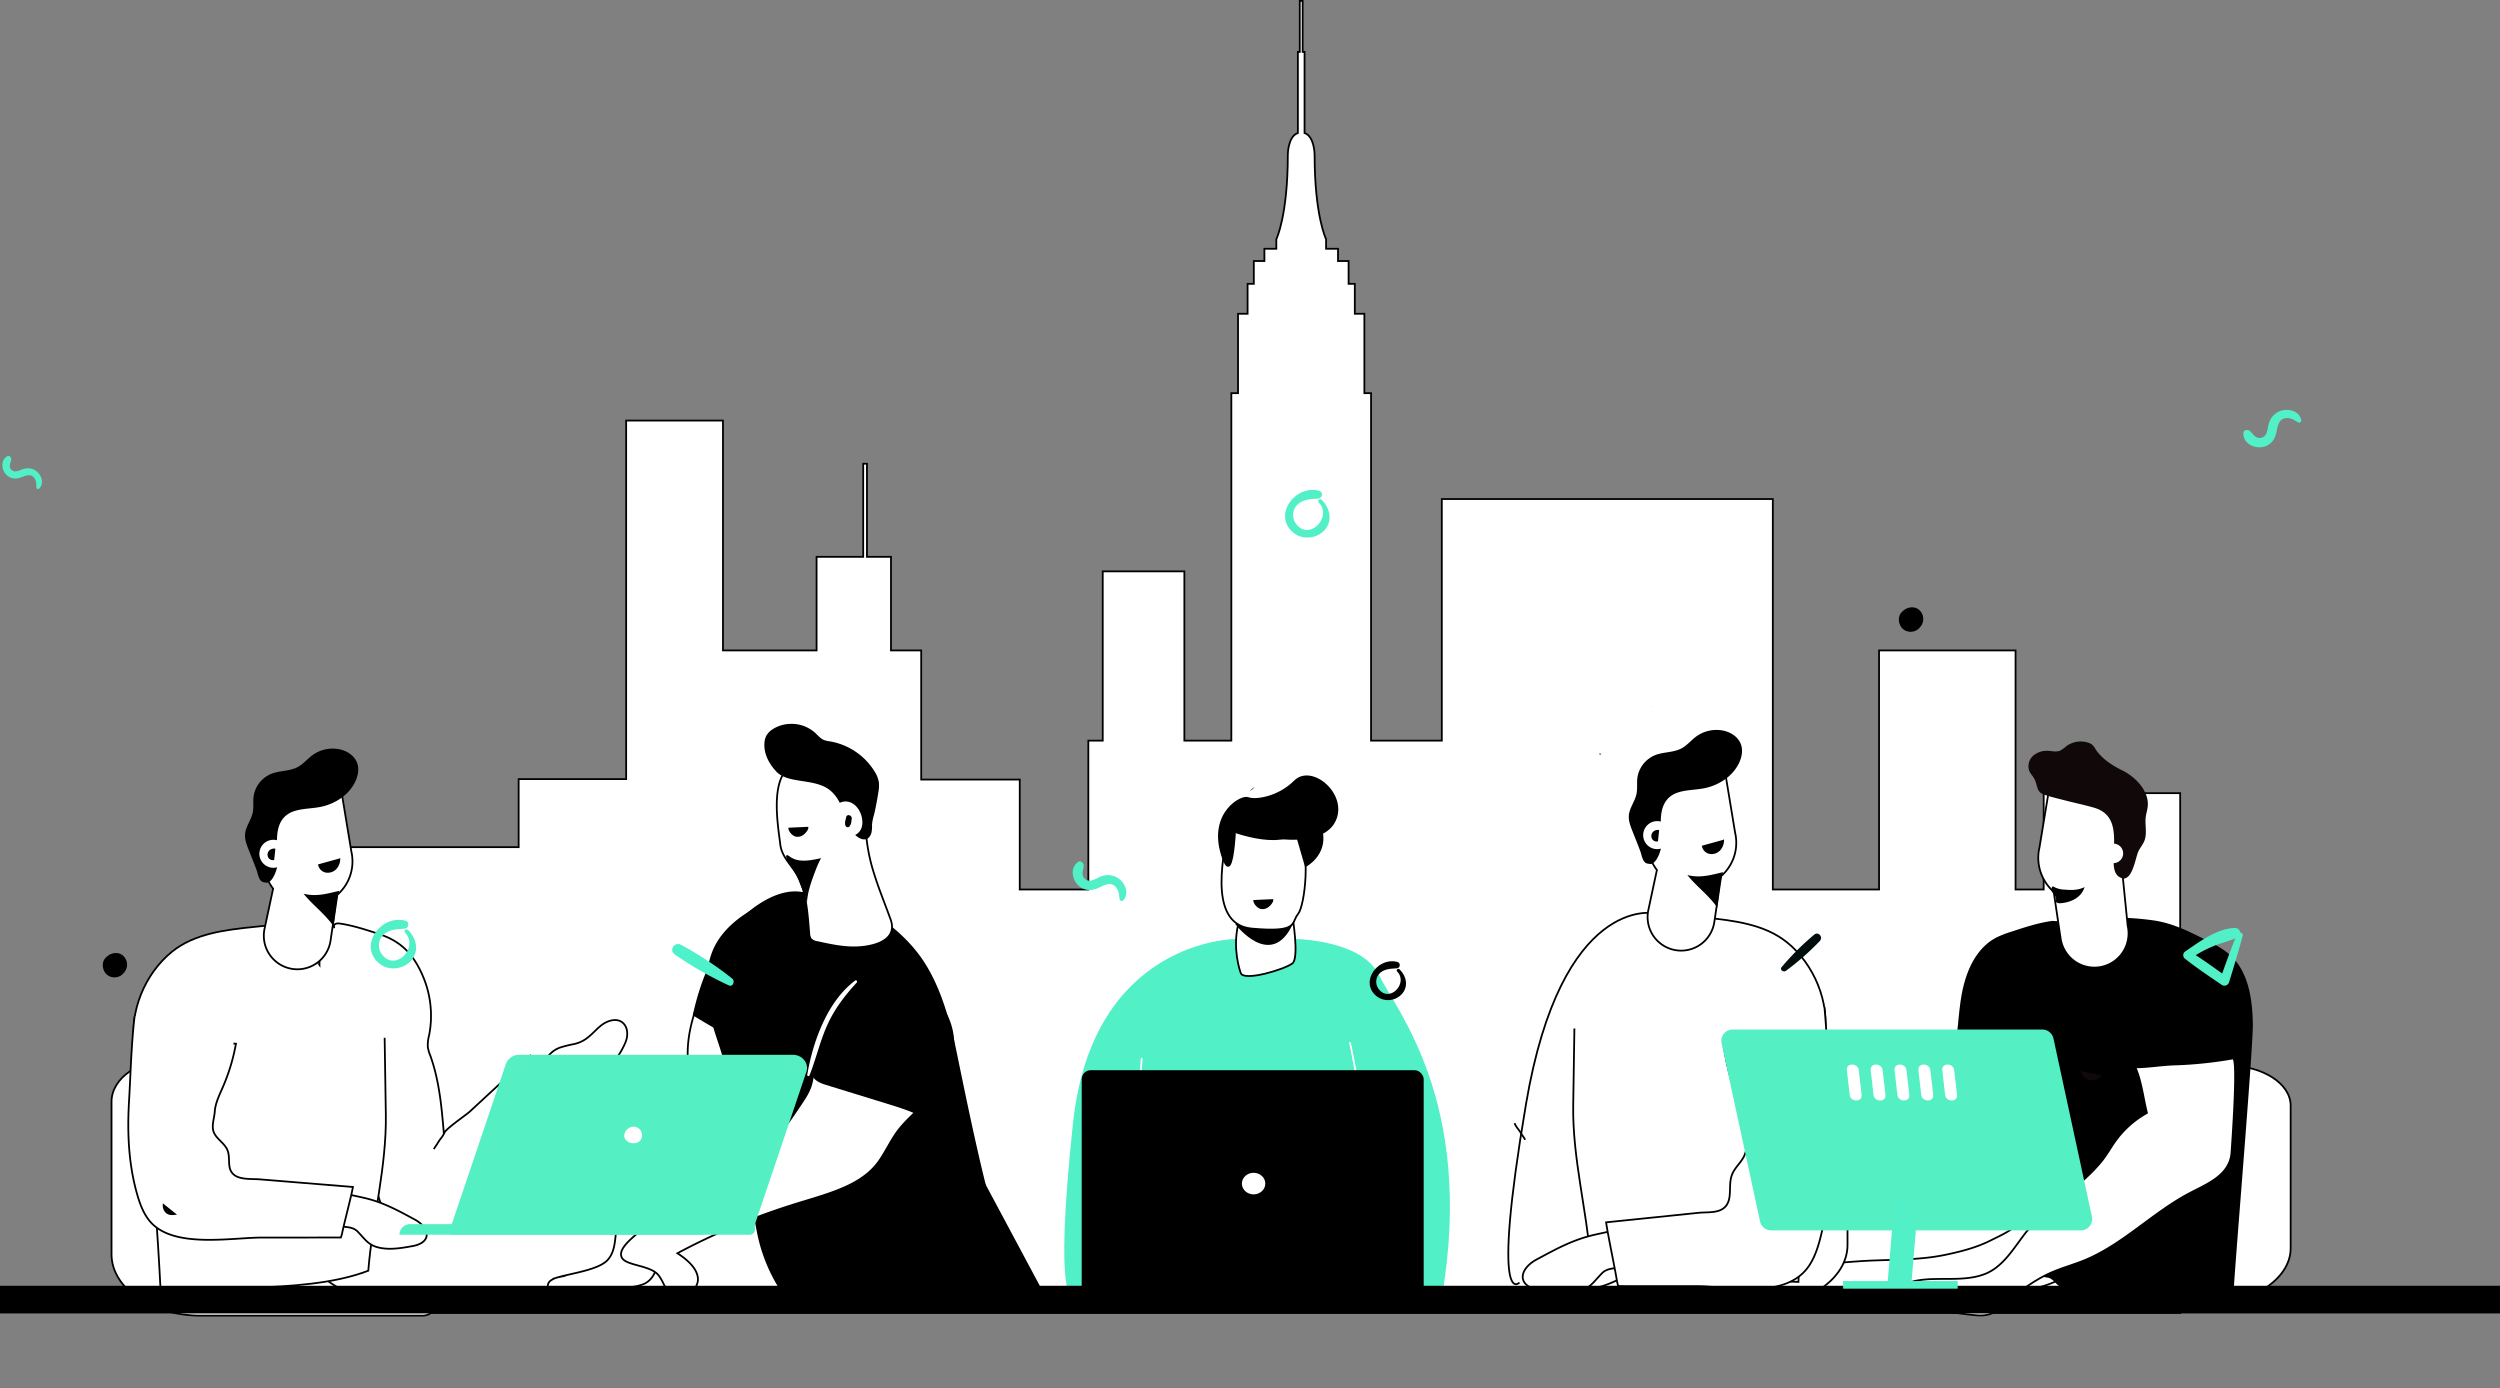 <svg xmlns="http://www.w3.org/2000/svg" width="1389" height="771.379" viewBox="0 0 1389 771.379">
  <rect x="0" y="0" width="1389" height="771.379" fill="#808080" stroke="none"/>
  <g id="Group_103" data-name="Group 103" transform="translate(-266 -2033.399)">
    <path id="Path_256" data-name="Path 256" d="M1334.518,577.414v53.524h-15.627V498.09h-75.837V630.938h-59.028V413.988H1000.117V548.2H960.808V355.145h-3.713V311.053h-5.312V294.424h-3.455V281.737H942.45v-6.795h-6.63v-5.319s-6.38-12.853-6.38-46.962c0,0-.018-10.158-5.587-12.037V165.562H922.8V137.219H921.2v28.343h-1.058v45.066c-5.569,1.876-5.587,12.034-5.587,12.034,0,34.108-6.383,46.962-6.383,46.962v5.319h-6.627v6.795h-5.878v12.687H892.21v16.629H886.9v44.092h-3.717V548.2H857.076V454.168H811.728V548.2h-8v82.733H765.623V569.856H710.867V498.09H694.073V446.08H680.726V394.369h-2.079V446.08h-25.9V498.09H600.724V370.382H546.943V569.573H487.212v37.821H376.549V866.22H1410.354V577.414Z" transform="translate(66.951 1896.68)" fill="#fff" stroke="#000" stroke-width="1"/>
    <g id="Group_61" data-name="Group 61" transform="translate(241.366 2164.515)">
      <g id="man" transform="translate(328.985 271.06)">
        <path id="Path_98" data-name="Path 98" d="M136.111,379.243c-1.762,6.4-.493,14.468-5.469,20.065-4.9,5.509-19.912,7.4-27.534,9.668a11.173,11.173,0,0,0-4.565,2.137c-2.837,2.7-.306,7.285,3.669,8.7s8.54.67,12.765-.1q14.969-2.732,29.933-5.471a24.38,24.38,0,0,0,5.958-1.614c5.087-2.379,6.875-7.653,7.656-12.44,5.559-34.165,44.354-56.827,57.493-88.824,3.367-8.2,5.431-16.732,7.482-25.231,2.994-12.4,5.771-24.848,8.981-37.215,2.31-8.885,8.378-16.795,1.932-25.638-4.943-6.783-16.136-9.738-25.122-6.99-14.408,4.411-19.389,17.676-23.835,28.365-6.2,14.886-11.338,28.414-10.272,44.457.284,4.243.892,8.636-.871,12.626-1.97,4.464-6.569,7.7-10.259,11.345-12.455,12.278-14.412,28.782-18.888,43.763-2.259,7.548-6.7,14.56-8.93,21.96C136.192,378.952,136.15,379.1,136.111,379.243Z" transform="translate(-97.333 -101.499)" fill="#fff" stroke="#000" stroke-miterlimit="10" stroke-width="1"/>
        <path id="Path_103" data-name="Path 103" d="M91.077,223.977a84.132,84.132,0,0,1,34.636-13.1c4.572-.672,9.374-.982,13.816.089a40.436,40.436,0,0,1,8.329,3.332c19.142,9.381,35.421,21.973,45.034,38.091,7.867,13.192,11.9,27.535,15.339,41.818,2.011,8.367,21.579,110.382,28.012,108.93-7.654,1.731-15.479,3-22.966,5.192-10.745,3.147-21.5,6.407-32.07,9.892-21.2,6.995-41.739,14.392-64.1,18.645a19.766,19.766,0,0,1-7.207-6.978,92.526,92.526,0,0,1-11.114-28.449c-7.041-35.322-10.418-73.112-22.156-107.662-5.347-15.744-9.072-33.306-3-49.255C76.684,236.493,82.977,229.519,91.077,223.977Z" transform="translate(17.673 -117.748)"/>
        <path id="Path_104" data-name="Path 104" d="M188.509,339.039c-4.738,1.488-9.624,2.913-14.518,4.476a373.889,373.889,0,0,0-63.473,26.72c5.745,3.735,10.909,8.44,11.38,13.883s-5.6,11.355-13.477,11.1c-4.546-3.53-5.165-8.687-8.464-12.828-4.3-5.386-17.125-5.2-20.014-9.253-3.051-4.271,3.879-10.021,7.309-13.066,9.789-8.693,25.031-13.726,34.873-22.28,3.517-3.054,6.058-6.581,9.2-9.822a61.011,61.011,0,0,1,19.422-13.057c15.067-6.572,20.42-15.819,27.786-26.687,2.271-3.353,4.559-6.732,5.849-10.322,1.661-4.621,1.621-9.443,2.676-14.148,1.5-6.723,5.217-13.117,9.449-19.259,3.835-5.572,8.238-11.105,14.784-15.3a38.538,38.538,0,0,1,24.421-5.886c10.927,1.271,19.164,8.057,22.333,15.4s2.2,15.2.911,22.8c-1.238,7.322-2.82,14.792-7.81,21.307-4.786,6.25-11.768,11.587-16.837,17.741-4.825,5.859-7.414,12.2-11.629,18.28C215.2,329.644,202.53,334.626,188.509,339.039Z" transform="translate(-38.495 -76.109)" fill="#fff" stroke="#000" stroke-miterlimit="10" stroke-width="1"/>
        <path id="Path_105" data-name="Path 105" d="M165.56,218.447a28.231,28.231,0,0,1,4.888,9.881c5.075,18.6-2.123,41.5-9.9,58.342-2.858,6.191-4.026,16.655-10.922,19.9-4.7,2.217-8.115-1.265-12.017-3.236-4.629-2.34-9.571-4.285-14.243-6.705q-15.7-8.134-30.782-17.4c5.44-25.4,17.618-51.246,40.29-63.926,7.257-4.055,16.111-6.586,23.874-3.6A20.759,20.759,0,0,1,165.56,218.447Z" transform="translate(-12.021 -117.313)"/>
        <path id="Path_106" data-name="Path 106" d="M139.369,256.06A100.539,100.539,0,0,1,135,235.172c-.769-8.247-.76-16.752-3.779-24.468-4.667-11.933-21.343-19.674-33.564-16.731-17.19,4.132-12.017,33.008-10.429,45.874.777,6.276,5.52,10.735,8.862,15.933,5.567,8.658,6.336,22.948,7.176,33.1a6.117,6.117,0,0,0,.921,3.325,5.98,5.98,0,0,0,3.6,1.72c6.934,1.525,13.945,3.057,21.041,2.939,9.355-.161,24.039-3.41,19.682-15.5C145.352,272.621,141.993,264.489,139.369,256.06Z" transform="translate(41.967 -172.675)" fill="#fff" stroke="#000" stroke-miterlimit="10" stroke-width="1"/>
        <path id="Path_107" data-name="Path 107" d="M100.694,188.518a19.621,19.621,0,0,1,14.332,4.824c1.643,1.495,3.1,3.325,5.164,4.153a15.3,15.3,0,0,0,3.253.73,36.269,36.269,0,0,1,24.646,16.548,16.1,16.1,0,0,1,2.5,6.28,19.546,19.546,0,0,1-.289,5.4q-.955,6.229-2.369,12.383a30.283,30.283,0,0,0-1.18,5.571,16.723,16.723,0,0,1-.306,4.586c-1.877,6.323-7.983,3.414-10.531-.722-2.064-3.35-3.325-7.117-4.76-10.782-1.822-4.65-4.094-9.376-8.081-12.383-3.826-2.883-8.735-3.826-13.461-4.582-5.091-.82-12.175-1.495-15.9-5.414-4.068-4.28-7.193-10-6.709-16.069a9.9,9.9,0,0,1,1.2-4.242,10.555,10.555,0,0,1,3.567-3.452A18.769,18.769,0,0,1,100.694,188.518Z" transform="translate(33.374 -188.479)"/>
        <path id="Path_108" data-name="Path 108" d="M89.987,202.672a7.281,7.281,0,0,1,9.979-3.172c4.208,2.187,6.557,8.166,5.665,12.718-.794,4.026-4.909,6.926-8.591,4.629a9.745,9.745,0,0,1-4.455-2.641C89.728,211.191,88,206.613,89.987,202.672Z" transform="translate(68.965 -155.506)" fill="#fff"/>
        <path id="Path_109" data-name="Path 109" d="M91.135,201.584c.446-2.064,3.372-1.13,3.1.853-.229,1.652-.2,3.074-1.333,4.344a1.288,1.288,0,0,1-2.127-.56C90.171,204.7,90.8,203.125,91.135,201.584Z" transform="translate(74.632 -149.708)"/>
        <path id="Path_110" data-name="Path 110" d="M100.042,254.6a6.079,6.079,0,0,1,.2,3.975,7.6,7.6,0,0,1-4.425,4.6,4.788,4.788,0,0,1-1.465.4,6.282,6.282,0,0,1-3.452-1.155" transform="translate(66.796 26.18)"/>
        <path id="Path_111" data-name="Path 111" d="M155.559,255.808a46.649,46.649,0,0,1,.675,10.884c-.7,14.735-4.094,29.173-7.452,43.484-8.085-7.746-19.2-11.283-29.9-14.578q-16.918-5.21-33.827-10.425c-3.21-.989-6.9-2.446-7.767-5.69a9.516,9.516,0,0,1-.085-3.452c2.246-21.147,17.805-59.947,45.123-55.123,8.281,1.461,15.228,7.036,21.084,13.071C150.03,240.805,154.017,247.646,155.559,255.808Z" transform="translate(69.629 -84.539)"/>
        <path id="Path_112" data-name="Path 112" d="M116.476,222.165c.675-.505,1.389.552.866,1.125-6.31,6.879-11.826,13.958-15.831,22.447-4.438,9.4-6.612,19.47-10.391,29.088a.666.666,0,0,1-1.282-.352C93,256.064,100.964,233.728,116.476,222.165Z" transform="translate(54.315 -79.551)" fill="#fff"/>
        <path id="Path_113" data-name="Path 113" d="M113.74,207.672c-.42.671-1.057,2.072-1.214,2.408-.692,1.473-1.287,2.981-1.86,4.505-2.327,6.17-4.684,12.523-4.6,19.122-.059-4.65-2.488-8.348-4-12.565-1.541-4.306-4.106-8.123-6.548-11.954-1.1-1.716-1.907-4.973.9-2.82a11.452,11.452,0,0,0,5.52,2.187c4.051.539,8.162-.433,12.111-1.236C113.978,207.332,113.872,207.468,113.74,207.672Z" transform="translate(37.921 -132.712)"/>
        <path id="Path_114" data-name="Path 114" d="M107.249,201.95a2.521,2.521,0,0,1-.463,1.958,7.932,7.932,0,0,1-2.9,2.922,5.105,5.105,0,0,1-4.017.446,6.463,6.463,0,0,1-3.559-3.868c-.14-.335-.212-.828.119-.981" transform="translate(37.469 -144.745)"/>
        <path id="Path_205" data-name="Path 205" d="M240.849,251.425l33.8,63.2h-144.2Z"/>
      </g>
      <g id="man-2" data-name="man" transform="translate(86.6 284.8)">
        <g id="Group_6" data-name="Group 6">
          <path id="Path_3" data-name="Path 3" d="M218.347,257.276a70.2,70.2,0,0,1,7.586-1.856c4.814-1.113,7.64-3.414,11.058-6.774,2.173-2.13,4.392-4.338,7.192-5.541,8.912-3.828,13.4,3.924,10.13,11.584-2.563,6-6.662,12.183-12.628,15.191-6.588,3.321-13.335,3.534-19.259,8.247-1.5,1.2-17.2,14.391-16.544,15.2-2.942-3.654-9.314-11.611-8.962-16.544,4.4-1.276,7.381-4.373,9.9-8.092,2.467-3.642,4.725-7.655,8.46-9.975A15.389,15.389,0,0,1,218.347,257.276Z" transform="translate(31.144 -91.272)" fill="#fff" stroke="#000" stroke-miterlimit="10" stroke-width="1"/>
          <g id="Group_4" data-name="Group 4">
            <g id="Group_1" data-name="Group 1" transform="translate(0 172.426)">
              <path id="Path_8" data-name="Path 8" d="M244.686,347.312V271.455c0-13.13-15.415-23.772-34.426-23.772h-37.91c-19.011,0-34.426,10.642-34.426,23.772v84.8c0,18.731,22.193,34.056,49.32,34.056h123.59c3.2,0,5.8-1.794,5.8-4.007h0c0-2.211-2.6-4-5.8-4H295.359C267.37,382.3,244.686,366.636,244.686,347.312Z" transform="translate(-137.923 -247.683)" fill="#fff" stroke="#000" stroke-miterlimit="10" stroke-width="1"/>
            </g>
            <g id="Group_3" data-name="Group 3" transform="translate(9.318)">
              <g id="Group_2" data-name="Group 2">
                <path id="Path_14" data-name="Path 14" d="M176.85,280.573q-1.241-6.5-2.478-13,4.732,28.174,9.043,56.418c2.71,17.766,4.477,35.822,10.188,52.954,1.879,5.8,4.713,16.084,11.278,18.435,8.328,2.985,13.826,1.74,22.2,1.829a39.838,39.838,0,0,0,10.725-.858c9.7-2.595,15.934-11.932,20.19-21.029,4.74-10.134,9.473-16.738,18.539-23.376q9.459-6.919,18.2-14.754c2.142-1.918,7.532-5.351,8.525-8.027,1.121-3.023-.719-4.095-2.9-6.318-7.018-7.145-14.773-13.675-21.377-21.215q-9.824,9.088-19.645,18.18-6.994,6.473-13.981,12.941c-2.243,2.072-14.569,10.335-14.395,12.384-1.245-14.708-2.536-29.609-7.563-43.486a20.9,20.9,0,0,1-1.388-4.879,22.267,22.267,0,0,1,.789-6.674,56.145,56.145,0,0,0-4.419-34.62c-5.339-11.356-12.051-17.623-23.763-21.47-7.06-2.32-14.163-4.647-21.513-5.734-1.233-.182-2.9-.05-3.178,1.164a3.254,3.254,0,0,0,.163,1.442m11.955,68.509c.352-.058.746-.124,1.233-.209Zm-1.2.2.421-.07Z" transform="translate(-55.615 -131.075)" fill="#fff" stroke="#000" stroke-miterlimit="10" stroke-width="1"/>
                <path id="Path_16" data-name="Path 16" d="M222.968,228.316q-7.534.771-15.067,1.55c-15.991,1.647-32.969,3.685-45.473,13.788-14.87,12.013-23.922,33.41-20.7,52.324,1.771,10.4,5.053,20.538,6.182,31.047q5.637,52.492,8.251,105.247c17-.789,34.024-.924,51.033-1.817,20.852-1.094,44.336-2.01,64.337-9.581,2.332-28.99,10.2-57.633,9.751-86.739l-.661-42.67" transform="translate(-138.197 -130.771)" fill="#fff" stroke="#000" stroke-miterlimit="10" stroke-width="1"/>
                <path id="Path_18" data-name="Path 18" d="M210.032,244.794l-5.993-36.333-23.423,5.448a27.629,27.629,0,0,0-20.647,33.17l2.065,8.881a24.512,24.512,0,0,0,4.555,9.519L161.88,287.51a18.639,18.639,0,1,0,36.646,6.615l3.723-25.2A24.629,24.629,0,0,0,210.032,244.794Z" transform="translate(-86.121 -187.683)" fill="#fff" stroke="#000" stroke-miterlimit="10" stroke-width="1"/>
                <path id="Path_19" data-name="Path 19" d="M190.515,269.3c11.046,2.432,19.046,6.909,28.8,12.144,8.4,4.508,10.037,12.813-1.129,14.828-6.082,1.1-12.345,2.2-18.385.9-6.333-1.357-8.15-5.011-12.23-9.1-3.464-3.472-9.38-1.771-14.406-3.963-1.953-.851-3.921-2.13-4.624-4.141-.692-1.976,0-4.145.766-6.093a12.412,12.412,0,0,1,2.846-4.818c2.741-2.521,6.994-2.316,10.617-1.469C185.327,268.179,187.921,268.725,190.515,269.3Z" transform="translate(-60.287 -19.86)" fill="#fff" stroke="#000" stroke-miterlimit="10" stroke-width="1"/>
                <path id="Path_20" data-name="Path 20" d="M211.471,229.873a30.321,30.321,0,0,1-13.436,5.8c-4.47.769-9.1.742-13.42,2.111-11.642,3.685-10.064,16.529-9.063,26.354.356,3.46-2.761,15.1-7.57,13.254-3.151,0-3.673-4.7-4.408-6.72-1.427-3.9-3.031-7.748-4.543-11.622-1.052-2.695-2.123-5.5-1.9-8.39.325-4.211,3.329-7.756,4.226-11.882.684-3.178.085-6.511.607-9.716a16.13,16.13,0,0,1,7.172-10.613c5.455-3.592,11.9-2.188,17.41-5.2,3.024-1.651,5.239-4.45,8.015-6.5a19.158,19.158,0,0,1,14.685-3.352c4.334.812,8.572,3.46,10.122,7.586,1.431,3.8.356,8.139-1.632,11.677A24.087,24.087,0,0,1,211.471,229.873Z" transform="translate(-92.265 -203.087)"/>
                <path id="Path_21" data-name="Path 21" d="M174.535,222.214a7.782,7.782,0,1,1-9.345-5.819A7.78,7.78,0,0,1,174.535,222.214Z" transform="translate(-86.338 -165.525)" fill="#fff"/>
                <path id="Path_22" data-name="Path 22" d="M143.852,241.537c-1.871,15.81-2.2,31.8-3.136,47.723-1.013,17.345-.2,34.968,4.674,51.732,1.527,5.254,3.515,10.521,7.079,14.677,12.952,15.091,44.885,8.881,62.481,8.873l43.5-.016c.217-.677.4-1.365.619-2.037,1.152-5.954,5.007-20.055,6.066-26.052l-27.6-2.254-23.836-1.949c-6.387-.522-16.123.959-17.2-7.5-.379-2.973.054-6.117-1.125-8.87-1.752-4.1-6.673-6.376-7.826-10.679-.866-3.232.588-7.215.812-10.5.329-4.879,2.614-9.368,4.555-13.853a108.2,108.2,0,0,0,7.222-23.979l-1.384-.089" transform="translate(-140.333 -92.874)" fill="#fff" stroke="#000" stroke-miterlimit="10" stroke-width="1"/>
              </g>
            </g>
          </g>
          <g id="Group_5" data-name="Group 5" transform="translate(159.961 170.122)">
            <path id="Path_23" data-name="Path 23" d="M347.859,277.317H179.295a5.891,5.891,0,0,1,5.892-5.892H347.859Z" transform="translate(-179.295 -177.324)" fill="#55efc4"/>
            <path id="Path_24" data-name="Path 24" d="M355.257,341.187H186.817l30.038-88.962a7.88,7.88,0,0,1,7.566-5.139H376.255c5.347,0,9.159,4.783,7.57,9.492Z" transform="translate(-157.734 -247.087)" fill="#55efc4"/>
            <path id="Path_25" data-name="Path 25" d="M352.917,283.05H186.608v-5.892l169.248-7.733v10.687A2.942,2.942,0,0,1,352.917,283.05Z" transform="translate(-158.333 -183.057)" fill="#55efc4"/>
            <path id="Path_26" data-name="Path 26" d="M216.536,266.665c-3.286-.139-6.4-2.8-4.187-6.666a5.66,5.66,0,0,1,4.756-2.556,1.421,1.421,0,0,0,.267-.039,1.39,1.39,0,0,0,.317.127C223.148,258.9,222.676,266.924,216.536,266.665Z" transform="translate(-86.687 -217.511)" fill="#fff"/>
          </g>
          <path id="Path_27" data-name="Path 27" d="M190.138,258.253a12.231,12.231,0,0,1-2.065,3.364,34.851,34.851,0,0,0-2.2,3.348,25.433,25.433,0,0,0-1.636,2.5" transform="translate(-5.154 -44.959)" fill="#fff" stroke="#000" stroke-miterlimit="10" stroke-width="1"/>
        </g>
        <path id="Path_28" data-name="Path 28" d="M165.52,225.146c5.123,6.383,11.993,11.278,16.606,18.041q.818-6.478,1.636-12.96a65.383,65.383,0,0,1,1.612-6.7C178.48,225.123,172.731,226.913,165.52,225.146Z" transform="translate(-58.819 -144.501)"/>
        <path id="Path_29" data-name="Path 29" d="M167.6,222.4a5.413,5.413,0,0,0,4.226,4.524,6.559,6.559,0,0,0,6-2.022,8.354,8.354,0,0,0,2.092-6.09.191.191,0,0,0-.232.244" transform="translate(-52.857 -158.049)"/>
        <path id="Path_30" data-name="Path 30" d="M164.692,217.531a3.764,3.764,0,0,0-3.553,1.168,3.337,3.337,0,0,0-.437,3.661,3,3,0,0,0,3.329,1.45" transform="translate(-73.662 -161.901)"/>
        <path id="Path_33" data-name="Path 33" d="M145.389,268.44a5.926,5.926,0,0,0,.723,4.152,4.833,4.833,0,0,0,1.639,1.678c1.6.947,3.607.7,5.444.414" transform="translate(-116.832 -15.759)"/>
        <path id="Path_34" data-name="Path 34" d="M167.71,249.855l.452-.375" transform="translate(-52.541 -70.106)"/>
      </g>
      <g id="man-3" data-name="man" transform="translate(719.134 261.542)">
        <path id="Path_38" data-name="Path 38" d="M444.046,327.833c-.035,4.011.319,5.751-3.192,7.266-3.5,1.511-9.025,1.118-12.831,1.815-8.36,1.535-16.681,3.956-23.872,8.616-12.339,7.99-27.088,9.565-39.962,17.763a26.993,26.993,0,0,1-6.742,3.554c-3.051.89-6.3.528-9.478.417-9.222-.311-19.043,1.921-25.521,8.494-2.216,2.251-4.031,5.7-2.511,8.466A7.664,7.664,0,0,0,323.7,387.2c11.206,5.061,23,1.747,33.846-2.409,9.112-3.487,20.385-4.219,30.095-4.924,16.169-1.181,32.567-.287,48.523-3.613,8.569-1.787,17.232-3.991,25.092-7.931,7.195-3.609,16.126-7.242,19.6-15.15a30.229,30.229,0,0,0,1.488-4.751q4.5-17.73,8.994-35.46c2.283-9,2.015-18.44,1.763-27.741a81.066,81.066,0,0,0-4-23c-1.8-5.514-3.574-12.552-6.711-17.413a19.816,19.816,0,0,0-14.441-8.844c-11.678-1.181-22.77,6.416-22.006,18.779.937,15.107-4.05,29.989-.716,45.008a25.581,25.581,0,0,1,.9,5.428,26.031,26.031,0,0,1-.815,5.318C444.1,316.261,444.1,322,444.046,327.833Z" transform="translate(-49.886 -71.722)" fill="#fff" stroke="#000" stroke-miterlimit="10" stroke-width="1"/>
        <g id="Group_11" data-name="Group 11" transform="translate(222.79)">
          <g id="Group_9" data-name="Group 9" transform="translate(173.465 199.361)">
            <path id="Path_44" data-name="Path 44" d="M424.823,337.992v-70.96c0-12.282,15.693-22.237,35.046-22.237h38.593c19.353,0,35.046,9.955,35.046,22.237v79.329c0,17.522-22.593,31.857-50.208,31.857H357.485c-3.263,0-5.9-1.678-5.9-3.749h0c0-2.07,2.641-3.746,5.9-3.746h15.752C401.726,370.724,424.823,356.069,424.823,337.992Z" transform="translate(-351.581 -244.795)" fill="#fff" stroke="#000" stroke-miterlimit="10" stroke-width="1"/>
          </g>
          <g id="Group_10" data-name="Group 10" transform="translate(169.705 118.998)">
            <path id="Path_46" data-name="Path 46" d="M357.207,266.033l-.012,0c.047-.154.071-.311.11-.468Z" transform="translate(-331.338 -103.463)" fill="#7a483a"/>
            <path id="Path_47" data-name="Path 47" d="M364.276,233.854l-.513,2.439h0Z" transform="translate(-312.056 -196.557)" fill="#7a483a"/>
            <path id="Path_48" data-name="Path 48" d="M357.546,265.5c-.083.472-.2.925-.323,1.382l.374-1.771C357.577,265.241,357.569,265.371,357.546,265.5Z" transform="translate(-331.256 -104.784)" fill="#7a483a"/>
            <path id="Path_49" data-name="Path 49" d="M350.626,266.53l4.166-34.332-4.081,34.347Z" transform="translate(-350.626 -201.42)" fill="#7a483a"/>
            <path id="Path_50" data-name="Path 50" d="M355.946,255.508c3.054-9.108,8.3-17.614,17.11-22.05a59.8,59.8,0,0,1,8.266-3.176c7.187-2.362,14.418-4.735,21.9-5.837,1.255-.185,2.952-.051,3.235,1.185a3.343,3.343,0,0,1-.165,1.464c-.437,1.972.63,3.68.362,5.609a69.422,69.422,0,0,1-1.917,7.5c-1.295,5.07-2.59,10.364-2.043,15.634.815,7.9-3.35,14.551-3.35,22.168-.264,1.256-3.885,19.058-4.007,19.039l-44.69-7.545C352.018,277.967,352.3,266.348,355.946,255.508Z" transform="translate(-350.56 -224.378)"/>
          </g>
          <path id="Path_55" data-name="Path 55" d="M361.546,243.3a22.184,22.184,0,0,1,5.251-8.065c11.95-11.127,30.854-10.671,46.087-11.163a151.938,151.938,0,0,1,29.693,1.433c10.438,1.72,18.362,5.766,27.627,10.383,5.231,2.61,10.553,5.282,14.768,9.328,9.73,9.34,11.753,24.018,12.044,37.5.287,13.457-11.43,150.97-10.71,151.006-17.3-.8-34.641-.945-51.956-1.85-8.856-.464-17.724-.878-26.556-1.712-4.822-.46-9.7.087-14.516-.46-5.377-.61-4.826-2.866-8.537-5.2-1.854-1.165-3.479-.216-4.711-1.8-1.015-1.3-.5-6.353-.614-8.049-.37-5.758-.59-11.529-1.181-17.275-.665-6.447-2.35-12.619-2.846-19.239-1.228-16.311-1.85-32.752-5.322-48.791-3.109-14.363-8.458-28.182-11.32-42.6-1.968-9.9-2.712-20.278-.7-30.233A75.059,75.059,0,0,1,361.546,243.3Z" transform="translate(-162.624 -106.682)"/>
          <path id="Path_56" data-name="Path 56" d="M409.23,258.891c2.161-2.779,1.618-2.259,2.468-5.912l8.474-36.432-51.235-11.918-6.1,36.987a25.076,25.076,0,0,0,7.927,24.565l3.787,25.655a18.977,18.977,0,1,0,37.31-6.739Z" transform="translate(-147.008 -163.363)" fill="#fff" stroke="#000" stroke-miterlimit="10" stroke-width="1"/>
          <path id="Path_57" data-name="Path 57" d="M368.254,228.866c6.085-.22,12.481-2.944,14.2-9.159-.1.346-1.264.685-1.578.807-2.988,1.126-6.424,1.043-9.549.76a13.236,13.236,0,0,1-6.006-1.555.845.845,0,0,0-.535-.2.662.662,0,0,0-.449.335,3.034,3.034,0,0,0,.4,3.192,4.863,4.863,0,0,1,1.472,2.121,23.645,23.645,0,0,1,.4,2.936C366.644,228.406,367.415,228.666,368.254,228.866Z" transform="translate(-141.531 -119.656)"/>
          <path id="Path_58" data-name="Path 58" d="M370.426,228.883c3.558,1.177,7.408,2.043,11.041,2.987,5.27,1.366,10.615,2.452,15.846,3.987,13.926,4.082,10.789,17.9,10.824,29.548.008,3.212.28,6.943,2.921,8.766,7.333,5.046,9.1-10.647,10.919-14.249.988-1.944,2.456-3.641,3.255-5.672,1.649-4.176.189-8.911.772-13.363.264-2.019.953-3.975,1.118-6.006.7-8.486-7.089-16.311-14.06-19.716-5.589-2.728-11.54-6.534-14.984-11.867a10.406,10.406,0,0,0-1.858-2.46,6.343,6.343,0,0,0-2.086-1.094,13.591,13.591,0,0,0-12.465,2.055,15.259,15.259,0,0,1-3.338,2.373c-1.956.791-4.156.24-6.258.1a11.653,11.653,0,0,0-8.636,2.692,7.741,7.741,0,0,0-2.145,8.451c.732,1.716,2.173,3.039,2.964,4.727,1.815,3.873.929,6.916,5.3,8.447Q369.983,228.741,370.426,228.883Z" transform="translate(-151.102 -179.741)" fill="#110809"/>
          <path id="Path_59" data-name="Path 59" d="M371.543,217.667a5.427,5.427,0,1,0,6.518-4.058A5.426,5.426,0,0,0,371.543,217.667Z" transform="translate(-119.924 -137.414)" fill="#fff"/>
          <path id="Path_61" data-name="Path 61" d="M308.789,194.185H307.51C307.51,194.331,308.789,194.044,308.789,194.185Z" transform="translate(-307.51 -194.145)" fill="#110809"/>
        </g>
        <path id="Path_62" data-name="Path 62" d="M165.223,81.6c-5.891,5.6-15.03,9.891-21.863,14.36a54.031,54.031,0,0,0-20.674-11.553c-4.255-1.255-8.666-1.988-12.829-3.511-18.921-6.917-33.478-21.16-52.968-27.507-9.77-3.18-20.628-5.486-27.335-13.268-8.235-9.553-9.825-23.85-15.887-34.687C11.273,1.167,7.532-2.478,2.578,2.162-1.234,5.736.088,12.728.883,17.226,2.1,24.075,3.536,30.879,4.971,37.682c2.1,9.933,3.213,13.41,12.193,18.277,8.946,4.85,17.812,10.9,24.783,18.356,4.5,4.812,8.193,10.314,12.523,15.281,15.252,17.478,37.453,27.323,54.362,43.2,8.159,7.665,16.829,18.126,29.181,14.712,4-1.1,51.06-13.549,49.529-16.251a228.5,228.5,0,0,1-14.059-30.39C170.934,94.37,167.491,88.178,165.223,81.6Z" transform="translate(360.938 329.986) rotate(-71)" fill="#fff" stroke="#000" stroke-miterlimit="10" stroke-width="1"/>
        <path id="Path_64" data-name="Path 64" d="M300.4,200.768l-.071.417" transform="translate(-105.813 -174.699)" fill="#fff" stroke="#000" stroke-miterlimit="10" stroke-width="1"/>
        <path id="Path_72" data-name="Path 72" d="M364.129,263.988c.508,3.389.547,7.356-2.011,9.635-1.46,1.3-3.468,1.752-5.38,2.153" transform="translate(59.811 10.917)"/>
        <path id="Path_73" data-name="Path 73" d="M368.157,245.547a6.505,6.505,0,0,0,11.706,2.5" transform="translate(93.341 -43.226)" fill="#110809"/>
        <path id="Path_74" data-name="Path 74" d="M250.926,207.625a4.656,4.656,0,0,0,2.515-2.2C253.724,205.429,250.642,207.625,250.926,207.625Z" transform="translate(-250.907 -161.014)" fill="#110809"/>
      </g>
      <g id="man-4" data-name="man" transform="translate(859.945 274.43)">
        <g id="Group_6-2" data-name="Group 6" transform="translate(0 0)">
          <g id="Group_4-2" data-name="Group 4">
            <g id="Group_1-2" data-name="Group 1" transform="translate(12.457 177.611)">
              <path id="Path_8-2" data-name="Path 8" d="M209.869,347.312V271.455c0-13.13,15.415-23.772,34.426-23.772h37.91c19.011,0,34.426,10.642,34.426,23.772v84.8c0,18.731-22.193,34.056-49.32,34.056H143.723c-3.2,0-5.8-1.794-5.8-4.007h0c0-2.211,2.6-4,5.8-4H159.2C187.185,382.3,209.869,366.636,209.869,347.312Z" transform="translate(-137.923 -247.683)" fill="#fff" stroke="#000" stroke-miterlimit="10" stroke-width="1"/>
            </g>
            <g id="Group_3-2" data-name="Group 3">
              <g id="Group_2-2" data-name="Group 2">
                <path id="Path_188" data-name="Path 188" d="M61.7.028S9.5-4.825,2.126,113.055s6.809,98.765,6.809,98.765" transform="matrix(0.995, 0.105, -0.105, 0.995, 22.261, 95.331)" fill="#fff" stroke="#000" stroke-width="1"/>
                <path id="Path_16-2" data-name="Path 16" d="M199.41,228.316q7.534.771,15.067,1.55c15.991,1.647,32.969,3.685,45.473,13.788,14.87,12.013,23.922,33.41,20.7,52.324-1.771,10.4-5.053,20.538-6.182,31.047q-5.637,52.492-8.251,105.247c-17-.789-34.024-.924-51.033-1.817-20.852-1.094-44.336-2.01-64.337-9.581-2.332-28.99-10.2-57.633-9.751-86.739l.661-42.67" transform="translate(-102.332 -125.586)" fill="#fff" stroke="#000" stroke-miterlimit="10" stroke-width="1"/>
                <path id="Path_189" data-name="Path 189" d="M209,269.629c-12.651,2.785-21.812,7.913-32.984,13.908-9.622,5.163-11.5,14.674,1.293,16.982,6.965,1.262,14.139,2.515,21.055,1.032,7.253-1.554,9.334-5.739,14.006-10.424,3.967-3.976,10.742-2.028,16.5-4.539,2.236-.974,4.49-2.44,5.3-4.742.793-2.263,0-4.747-.877-6.978a14.216,14.216,0,0,0-3.259-5.517c-3.139-2.887-8.01-2.652-12.159-1.683C214.944,268.349,211.973,268.974,209,269.629Z" transform="translate(-157.545 10.671)" fill="#fff" stroke="#000" stroke-miterlimit="10" stroke-width="1"/>
                <g id="Group_62" data-name="Group 62" transform="translate(69.642)">
                  <path id="Path_18-2" data-name="Path 18" d="M210.032,244.794l-5.993-36.333-23.423,5.448a27.629,27.629,0,0,0-20.647,33.17l2.065,8.881a24.512,24.512,0,0,0,4.555,9.519L161.88,287.51a18.639,18.639,0,1,0,36.646,6.615l3.723-25.2A24.629,24.629,0,0,0,210.032,244.794Z" transform="translate(-150.958 -187.683)" fill="#fff" stroke="#000" stroke-miterlimit="10" stroke-width="1"/>
                  <path id="Path_20-2" data-name="Path 20" d="M211.471,229.873a30.321,30.321,0,0,1-13.436,5.8c-4.469.769-9.1.742-13.42,2.111-11.642,3.685-10.064,16.529-9.063,26.354.356,3.46-2.761,15.1-7.57,13.254-3.151,0-3.673-4.7-4.408-6.72-1.427-3.9-3.031-7.748-4.543-11.622-1.052-2.695-2.123-5.5-1.9-8.39.325-4.211,3.329-7.756,4.226-11.882.684-3.178.085-6.511.607-9.716a16.13,16.13,0,0,1,7.172-10.613c5.455-3.592,11.9-2.188,17.41-5.2,3.024-1.651,5.239-4.45,8.015-6.5a19.158,19.158,0,0,1,14.685-3.352c4.334.812,8.572,3.46,10.122,7.586,1.431,3.8.356,8.139-1.632,11.677A24.087,24.087,0,0,1,211.471,229.873Z" transform="translate(-157.102 -203.087)"/>
                  <path id="Path_21-2" data-name="Path 21" d="M174.535,222.214a7.782,7.782,0,1,1-9.345-5.819A7.78,7.78,0,0,1,174.535,222.214Z" transform="translate(-151.175 -165.525)" fill="#fff"/>
                  <path id="Path_28-2" data-name="Path 28" d="M165.52,225.146c5.123,6.383,11.993,11.278,16.606,18.041q.818-6.478,1.636-12.96a65.387,65.387,0,0,1,1.612-6.7C178.48,225.123,172.731,226.913,165.52,225.146Z" transform="translate(-132.974 -144.501)"/>
                  <g id="Group_63" data-name="Group 63" transform="translate(12.526 55.555)">
                    <path id="Path_29-2" data-name="Path 29" d="M167.6,222.4a5.413,5.413,0,0,0,4.226,4.524,6.559,6.559,0,0,0,6-2.022,8.354,8.354,0,0,0,2.092-6.09.191.191,0,0,0-.232.244" transform="translate(-139.537 -213.604)"/>
                    <path id="Path_30-2" data-name="Path 30" d="M164.692,217.531a3.764,3.764,0,0,0-3.553,1.168,3.337,3.337,0,0,0-.437,3.661,3,3,0,0,0,3.329,1.45" transform="translate(-160.342 -217.456)"/>
                  </g>
                </g>
                <path id="Path_22-2" data-name="Path 22" d="M261.622,241.537c1.871,19.947,2.2,40.123,3.136,60.211,1.013,21.883.2,44.118-4.674,65.27-1.527,6.629-3.515,13.274-7.079,18.518-12.952,19.039-44.885,11.205-62.481,11.2l-43.5-.02c-.217-.854-.4-1.722-.619-2.571-1.152-7.512-5.007-25.3-6.066-32.869l27.6-2.844,23.836-2.459c6.387-.659,16.123,1.21,17.2-9.464.379-3.751-.054-7.717,1.125-11.19,1.752-5.171,6.673-8.044,7.826-13.474.866-4.078-.588-9.1-.812-13.244-.329-6.156-2.614-11.82-4.555-17.478a164.126,164.126,0,0,1-7.222-30.254l1.384-.112" transform="translate(-83.292 -87.689)" fill="#fff" stroke="#000" stroke-miterlimit="10" stroke-width="1"/>
              </g>
            </g>
          </g>
          <path id="Path_27-2" data-name="Path 27" d="M184.242,258.253a12.231,12.231,0,0,0,2.065,3.364,34.851,34.851,0,0,1,2.2,3.348,25.433,25.433,0,0,1,1.636,2.5" transform="translate(-178.06 -39.774)" fill="#fff" stroke="#000" stroke-miterlimit="10" stroke-width="1"/>
        </g>
        <path id="Path_33-2" data-name="Path 33" d="M153.087,268.44a5.926,5.926,0,0,1-.723,4.152,4.833,4.833,0,0,1-1.639,1.678c-1.6.947-3.607.7-5.444.414" transform="translate(9.522 -10.574)"/>
        <path id="Path_34-2" data-name="Path 34" d="M168.162,249.855l-.452-.375" transform="translate(-92.165 -64.921)"/>
      </g>
      <g id="man-5" data-name="man" transform="translate(616.433 300.233)">
        <path id="Path_192" data-name="Path 192" d="M573.963,361.485s36.523.518,45.856,19.7S672.7,451.31,655.075,558.115" transform="translate(-445.958 -270.632)" fill="#51f0c7" stroke="#51f0c7" stroke-width="1"/>
        <path id="Path_193" data-name="Path 193" d="M570.13,361.485s-79.2-.13-90.084,102.009,0,95.917,0,95.917h202.2v-4.666" transform="translate(-475.207 -270.632)" fill="#51f0c7" stroke="#51f0c7" stroke-width="1"/>
        <path id="Path_197" data-name="Path 197" d="M544.707,383.273c3.8-.691,38.712-22.121,38.712-22.121l81.227,191.489-3.111,7.6Z" transform="translate(-454.623 -270.731)" fill="#51f0c7"/>
        <path id="Path_191" data-name="Path 191" d="M577.622,351.485s3.818,22.856,0,25.993-26.966,10.308-28.755,5.378-4.892-18.823,0-31.371" transform="translate(-451.314 -273.594)" fill="#fff" stroke="#000" stroke-width="1"/>
        <path id="Path_201" data-name="Path 201" d="M548.44,354.485s19.356,25.578,31.108,0" transform="translate(-453.517 -272.706)" stroke="#000" stroke-width="1"/>
        <g id="Group_64" data-name="Group 64" transform="translate(86.882 24.672)">
          <path id="Path_190" data-name="Path 190" d="M534.853,316.51c0,6.426-12.852,51.409,13.655,53.818s21.688-3.213,25.7-8.033,7.229-36.147,0-45.786S534.853,310.084,534.853,316.51Z" transform="translate(-531.738 -310.426)" fill="#fff" stroke="#000" stroke-width="1"/>
        </g>
        <path id="Path_202" data-name="Path 202" d="M107.249,201.95a2.521,2.521,0,0,1-.463,1.958,7.932,7.932,0,0,1-2.9,2.922,5.105,5.105,0,0,1-4.017.446,6.463,6.463,0,0,1-3.559-3.868c-.14-.335-.212-.828.119-.981" transform="translate(8.35 -133.737)"/>
        <path id="Path_194" data-name="Path 194" d="M571.344,325.213s27.479,5.185,34.219-9.332-12.962-31.108-22.294-21.776-22.294,10.888-25.924,9.332-21.776,8.3-14.517,31.627,7.777-28,7.777-28" transform="translate(-455.682 -291.392)" stroke="#000" stroke-width="1"/>
        <path id="Path_195" data-name="Path 195" d="M542.237,316.047s28.262,12.443,40.705,3.629-32.664-16.591-32.664-16.591Z" transform="translate(-455.355 -287.929)" stroke="#000" stroke-width="1"/>
        <path id="Path_196" data-name="Path 196" d="M579.591,335.444s11.559-6.081,8.966-19.043-8.966,0-8.966,0H574.04Z" transform="translate(-445.935 -285.691)" stroke="#000" stroke-width="1"/>
        <path id="Path_198" data-name="Path 198" d="M508.5,412.085s-7.777,91.251,7.259,113.027" transform="translate(-465.942 -255.646)" fill="none" stroke="#fff" stroke-width="1"/>
        <path id="Path_199" data-name="Path 199" d="M597.24,405.319s22.813,101.577,0,116.613" transform="translate(-439.064 -257.65)" fill="none" stroke="#fff" stroke-width="1"/>
        <path id="Path_200" data-name="Path 200" d="M542.237,373.3s27.743,9.851,46.408,0-17.628,23.331-17.628,23.331l-28.78-4.148Z" transform="translate(-455.355 -267.674)" fill="none"/>
        <g id="Group_65" data-name="Group 65" transform="translate(8.874 162.846)">
          <rect id="Rectangle_24" data-name="Rectangle 24" width="190" height="126" rx="5" transform="translate(0.326 0.406)"/>
          <ellipse id="Ellipse_5" data-name="Ellipse 5" cx="6.5" cy="6" rx="6.5" ry="6" transform="translate(89.326 57.406)" fill="#fff"/>
        </g>
      </g>
      <g id="table" transform="translate(24.634 583.26)">
        <rect id="Rectangle_4" data-name="Rectangle 4" width="1389" height="15.363"/>
      </g>
      <g id="comp" transform="translate(981.002 440.904)">
        <path id="Path_65" data-name="Path 65" d="M489.911,343.53H317.853a6.308,6.308,0,0,1-6.169-4.978l-21.367-98.965a6.307,6.307,0,0,1,6.165-7.64H468.54a6.305,6.305,0,0,1,6.169,4.979l21.371,98.965A6.311,6.311,0,0,1,489.911,343.53Z" transform="translate(-290.172 -231.947)" fill="#55efc4"/>
        <path id="Path_66" data-name="Path 66" d="M347.513,306l3.406-40.74a6.606,6.606,0,0,0-13.166-1.1L334.252,306H309.444v4.22H373.1V306Z" transform="translate(-241.781 -166.267)" fill="#51f0c7"/>
        <path id="Path_67" data-name="Path 67" d="M316.681,240.649c-.481-4.192-7.117-4.238-6.628,0l1.566,13.643c.481,4.188,7.117,4.238,6.629,0Z" transform="translate(-240.318 -218.035)" fill="#fff"/>
        <path id="Path_68" data-name="Path 68" d="M320.457,240.649c-.481-4.192-7.117-4.238-6.629,0l1.569,13.643c.481,4.188,7.117,4.238,6.628,0Q321.242,247.467,320.457,240.649Z" transform="translate(-230.837 -218.035)" fill="#fff"/>
        <path id="Path_69" data-name="Path 69" d="M324.233,240.649c-.481-4.192-7.113-4.238-6.629,0q.785,6.82,1.569,13.643c.481,4.188,7.117,4.238,6.629,0Z" transform="translate(-221.356 -218.035)" fill="#fff"/>
        <path id="Path_70" data-name="Path 70" d="M328.01,240.649c-.481-4.192-7.117-4.238-6.628,0l1.566,13.643c.481,4.188,7.117,4.238,6.632,0Z" transform="translate(-211.872 -218.035)" fill="#fff"/>
        <path id="Path_71" data-name="Path 71" d="M331.786,240.649c-.481-4.192-7.117-4.238-6.629,0q.785,6.82,1.569,13.643c.481,4.188,7.117,4.238,6.629,0Q332.571,247.467,331.786,240.649Z" transform="translate(-202.391 -218.035)" fill="#fff"/>
      </g>
    </g>
    <g id="Group_69" data-name="Group 69" transform="translate(1479 2548.977)">
      <path id="Path_127" data-name="Path 127" d="M568.646,247.94c-2.317,8.6-4.868,17.1-7.518,25.6a2.683,2.683,0,0,1-4.33,1.494c-6.911-4.695-13.823-9.309-20.369-14.507a2.47,2.47,0,0,1,.262-3.869c7.666-5.261,18.017-13.025,27.743-13.08,2.473-.015,4.2,3.467,1.693,4.914-3.925,2.264-8.627,3.072-12.821,4.816a70.156,70.156,0,0,0-13.9,7.419q-.144-2.113-.287-4.232c7.314,4.506,14.2,9.555,21.161,14.587l-4.106.823c2.966-8.4,6.013-16.733,9.3-25.008.694-1.746,3.661-.79,3.168,1.044Z" transform="translate(-535.611 -243.577)" fill="#51f0c7"/>
    </g>
    <g id="Group_70" data-name="Group 70" transform="translate(639.468 2557.917)">
      <path id="Path_128" data-name="Path 128" d="M585.3,277.248a200.422,200.422,0,0,1-30.038-17.214c-3.4-2.44-.055-7.2,3.53-5.321a196.32,196.32,0,0,1,28.364,18.7c1.774,1.371.471,4.946-1.857,3.832Z" transform="translate(-553.851 -254.285)" fill="#4df1ca"/>
    </g>
    <g id="Group_71" data-name="Group 71" transform="translate(1268.951 2548.018) rotate(30)">
      <path id="Path_129" data-name="Path 129" d="M398.52,287.979a147.735,147.735,0,0,1,6.65-24.661c1.1-2.882,5.126-1.386,4.458,1.522a144.866,144.866,0,0,1-8.027,23.746c-.646,1.52-3.439,1.26-3.081-.607Z" transform="translate(-398.489 -261.766)" fill="#000d0d"/>
    </g>
    <g id="Group_72" data-name="Group 72" transform="translate(323.105 2562.9)">
      <path id="Path_130" data-name="Path 130" d="M414.636,237.969l.576-.513c2.546-2.252,6.72-2.695,9.193,0a6.657,6.657,0,0,1,0,9.193l-.511.579a6.589,6.589,0,0,1-9.259,0c-2.279-2.483-2.74-6.836,0-9.259Z" transform="translate(-412.75 -235.597)"/>
    </g>
    <g id="Group_73" data-name="Group 73" transform="translate(862 2511.942)">
      <path id="Path_172" data-name="Path 172" d="M454.21,280.217c-.316-2.1-.256-4.1-1.434-5.96-2.347-3.693-5.678-2.766-8.906-1.14-3.286,1.656-6.381,2.646-9.954,1.1-5.581-2.416-8.2-10.833-2.875-14.792,1.726-1.282,3.423.834,3.193,2.456-.323,2.265-1.447,4.756.493,6.7,2.6,2.6,5.636.416,8.225-.751a10.742,10.742,0,0,1,8.651-.372c4.966,2.007,8.568,8.741,4.626,13.29a1.214,1.214,0,0,1-2.018-.533Z" transform="translate(-428.138 -259.031)" fill="#51f0c7"/>
    </g>
    <g id="Group_74" data-name="Group 74" transform="translate(474.523 2547.169)">
      <path id="Path_126" data-name="Path 126" d="M483.805,239.579c4.661,4.477,6.433,11.445,1.987,16.823-4.184,5.062-12.285,6.136-17.512,2.1-12.623-9.742.535-27.715,14.155-24,2.522.689,1.891,4.282-.6,4.425-3.982.227-8.244.379-11.427,3.17a8.282,8.282,0,0,0-.687,11.516c7.423,9.128,20.316-4.314,12.52-12.476a1.106,1.106,0,0,1,1.564-1.564Z" transform="translate(-465.707 -236.711)" fill="#51f0c7"/>
    </g>
    <g id="Group_75" data-name="Group 75" transform="translate(1029.523 2570.169)">
      <path id="Path_126-2" data-name="Path 126" d="M479.709,238.473c3.735,3.588,5.155,9.172,1.592,13.482a10.451,10.451,0,0,1-14.034,1.683c-10.115-7.807.429-22.21,11.343-19.229a1.814,1.814,0,0,1-.481,3.546c-3.191.182-6.606.3-9.157,2.54a6.637,6.637,0,0,0-.551,9.228c5.948,7.315,16.281-3.457,10.033-10a.887.887,0,0,1,1.253-1.253Z" transform="translate(-465.707 -236.711)"/>
    </g>
    <g id="Group_76" data-name="Group 76" transform="translate(982.523 2308.302)">
      <path id="Path_126-3" data-name="Path 126" d="M483.432,239.478c4.577,4.4,6.316,11.238,1.951,16.519-4.108,4.971-12.062,6.025-17.2,2.062-12.394-9.566.525-27.213,13.9-23.561,2.476.676,1.856,4.2-.589,4.345-3.909.222-8.094.372-11.22,3.113a8.132,8.132,0,0,0-.675,11.307c7.288,8.962,19.948-4.236,12.294-12.25a1.086,1.086,0,0,1,1.535-1.535Z" transform="translate(-465.707 -236.711)" fill="#51f0c7"/>
    </g>
    <g id="Group_77" data-name="Group 77" transform="translate(1321 2370.835)">
      <path id="Path_130-2" data-name="Path 130" d="M414.645,237.98l.579-.516c2.558-2.263,6.752-2.707,9.237,0a6.689,6.689,0,0,1,0,9.237l-.513.581a6.621,6.621,0,0,1-9.3,0c-2.29-2.5-2.753-6.869,0-9.3Z" transform="translate(-412.75 -235.597)"/>
    </g>
    <g id="Group_78" data-name="Group 78" transform="matrix(0.602, -0.799, 0.799, 0.602, 1510.348, 2276.222)">
      <path id="Path_172-2" data-name="Path 172" d="M454.21,280.217c-.316-2.1-.256-4.1-1.434-5.96-2.347-3.693-5.678-2.766-8.906-1.14-3.286,1.656-6.381,2.646-9.954,1.1-5.581-2.416-8.2-10.833-2.875-14.792,1.726-1.282,3.423.834,3.193,2.456-.323,2.265-1.447,4.756.493,6.7,2.6,2.6,5.636.416,8.225-.751a10.742,10.742,0,0,1,8.651-.372c4.966,2.007,8.568,8.741,4.626,13.29a1.214,1.214,0,0,1-2.018-.533Z" transform="translate(-428.138 -259.031)" fill="#51f0c7"/>
    </g>
    <g id="Group_79" data-name="Group 79" transform="translate(267.738 2286.436) rotate(5)">
      <path id="Path_172-3" data-name="Path 172" d="M448.111,275.261c-.242-1.612-.2-3.145-1.1-4.566-1.8-2.829-4.349-2.119-6.822-.873-2.518,1.268-4.888,2.027-7.626.842-4.275-1.851-6.281-8.3-2.2-11.332,1.322-.982,2.622.639,2.446,1.881-.247,1.735-1.108,3.644.378,5.134,1.988,1.994,4.318.319,6.3-.575a8.229,8.229,0,0,1,6.627-.285c3.8,1.538,6.563,6.7,3.544,10.181a.93.93,0,0,1-1.546-.408Z" transform="translate(-428.138 -259.031)" fill="#51f0c7"/>
    </g>
  </g>
</svg>
